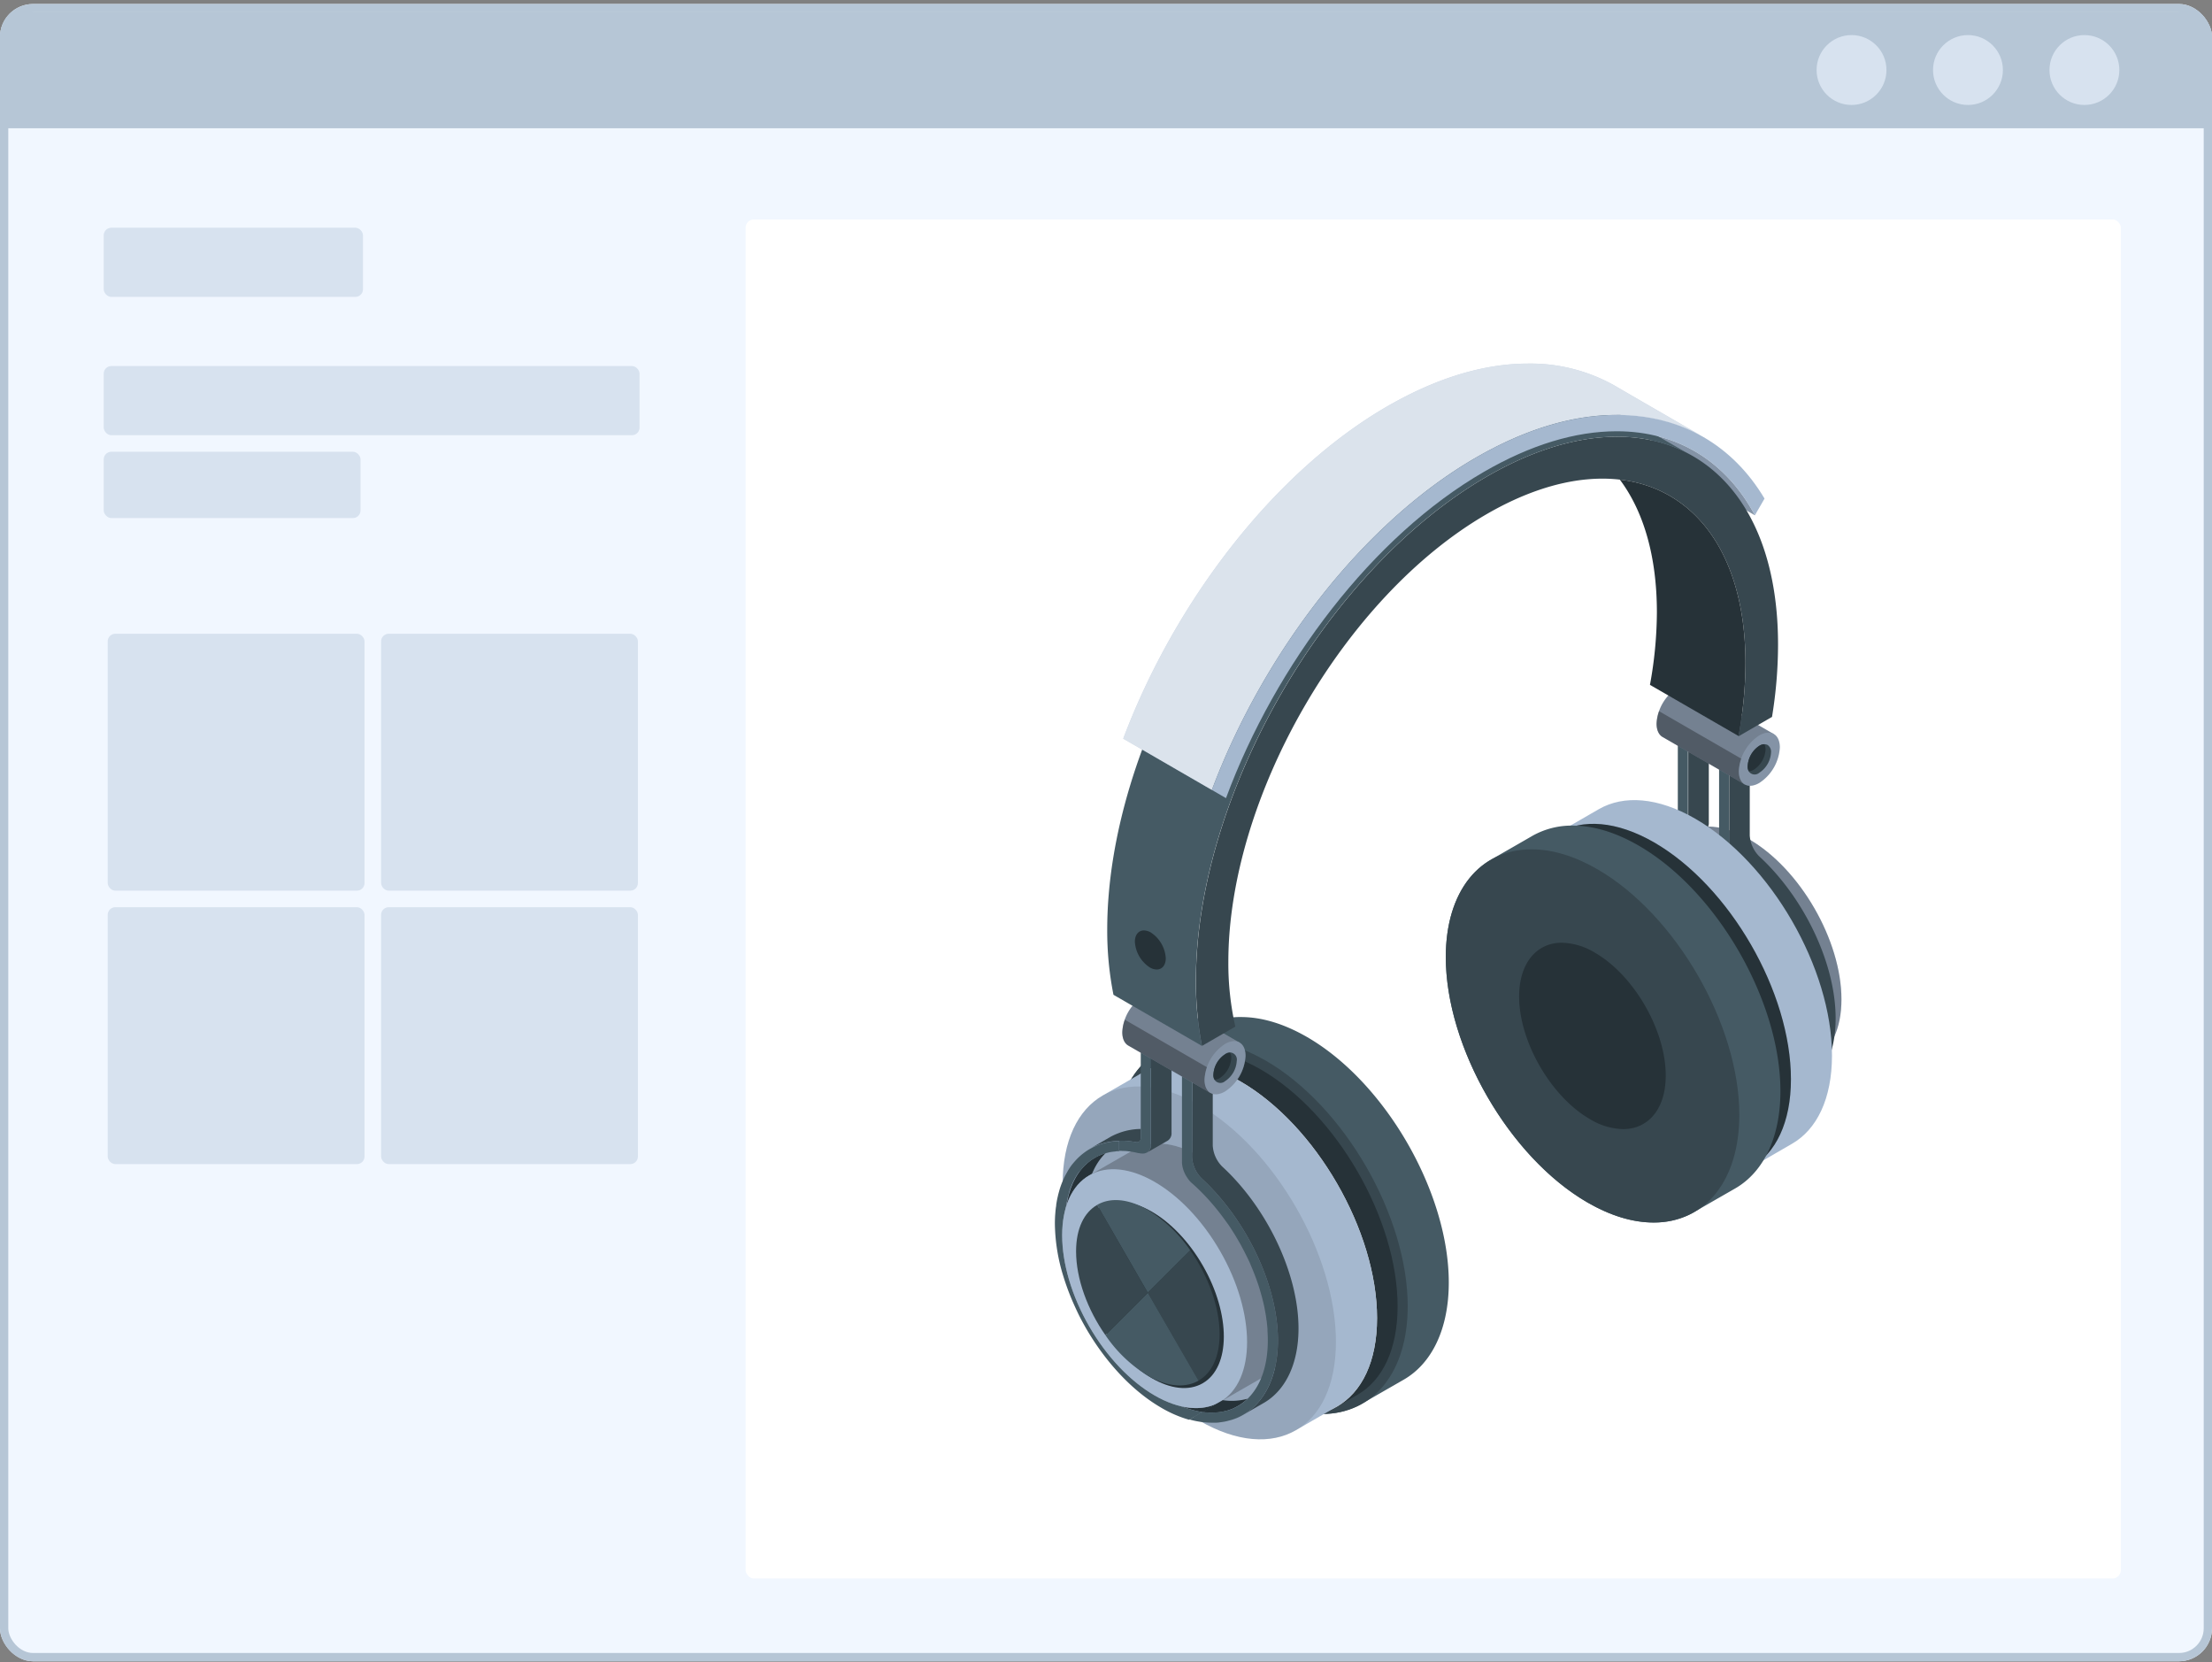<svg xmlns="http://www.w3.org/2000/svg" width="551" height="414" fill="none" viewBox="0 0 551 414"><rect x="0" y="0" width="551" height="414" fill="#808080" stroke="none"/><g clip-path="url(#a)"><rect width="551" height="412.734" y=".996" fill="#F1F7FF" rx="8.224"/><rect width="342.569" height="338.442" x="185.73" y="54.652" fill="#fff" rx="2.064"/><path fill="#263238" d="M408.076 210.35c-.278.113-.556.218-.819.353-.262.136-.428.226-.63.338a13.43 13.43 0 0 0-.752.451 8.97 8.97 0 0 0-.593.428c-.195.15-.458.361-.683.556a8.852 8.852 0 0 0-.534.496c-.172.172-.42.428-.623.653-.203.225-.323.383-.481.578-.157.196-.375.496-.555.751a9.538 9.538 0 0 0-.406.616l-.09.151c-.143.24-.278.488-.406.751-.045.075-.082.15-.12.225-.105.203-.21.413-.3.623-.09.211-.166.376-.241.564-.075.187-.105.232-.15.36l-.135.338a9.72 9.72 0 0 0-.248.751c-.075.263-.143.436-.203.654-.112.398-.225.803-.315 1.224-.07.28-.13.566-.18.856 0 .158-.061.308-.091.473-.03.166-.06.338-.082.519-.068.42-.113.863-.158 1.306 0 .211-.053.413-.068.624v.24a31.374 31.374 0 0 0-.082 2.216 40.83 40.83 0 0 0 1.089 9.08c2.794 12.28 10.778 24.973 20.542 32.236a36.27 36.27 0 0 0 3.575 2.388l.51.278c.286.158.571.323.857.466l.653.323.706.338.714.308.623.255c.248.098.488.188.751.271l.593.202.714.226.631.165.646.165.856.165.398.075.338.038 5.122-2.944a25.131 25.131 0 0 1-8.975-3.282c-13.97-8.052-25.236-27.655-25.236-43.727 0-6.527 1.863-11.469 5.002-14.519l-.495.143a8.829 8.829 0 0 0-.669.255Z"/><path fill="#37474F" d="M412.597 204.912c-.78.273-1.534.615-2.253 1.022l-5.1 2.944a15.358 15.358 0 0 1 7.353-1.99v-1.976Z"/><path fill="#455A64" d="m432.996 274.386-.398-.075-.856-.165-.646-.165-.421-.106-.21-.06-.691-.225-.593-.203-.751-.27-.624-.255-.713-.308-.706-.338-.654-.323a20.012 20.012 0 0 1-.871-.474c-.158-.09-.323-.165-.488-.262a37.938 37.938 0 0 1-3.455-2.299 49.286 49.286 0 0 1-8.585-8.171 61.034 61.034 0 0 1-5.843-8.382 57.6 57.6 0 0 1-6.241-15.517l-.045-.256a40.757 40.757 0 0 1-1.09-9.065c0-.706 0-1.389.076-2.065v-.293a1.719 1.719 0 0 1 0-.203c.045-.563.105-1.119.187-1.66l.045-.345c0-.181.068-.346.098-.526.03-.18.098-.496.15-.751.053-.256.105-.526.165-.751.061-.226.151-.541.233-.811 0-.106.053-.211.083-.308.03-.098 0-.083.037-.121.068-.217.136-.443.211-.661.075-.217.195-.51.3-.751.105-.24.256-.653.406-.968.15-.316.218-.436.33-.654l.135-.255c.121-.226.248-.443.376-.661.128-.218.248-.383.376-.571l.172-.248a5.2 5.2 0 0 1 .286-.405l.232-.293c.068-.083.128-.173.203-.256l.413-.473.143-.143c.173-.18.346-.36.533-.533.083-.075.181-.143.263-.21.226-.195.451-.383.684-.556.233-.173.39-.293.593-.428.203-.135.496-.308.751-.451.255-.142.413-.232.631-.338.218-.105.541-.24.819-.353.278-.112.435-.18.661-.255.225-.075.338-.105.51-.158l.383-.097c.226-.053.451-.121.684-.166.233-.045.661-.105.991-.142.331-.038.443-.068.676-.083.233-.015.406 0 .616 0V207a15.37 15.37 0 0 0-7.353 1.991c-.315.188-.623.383-.931.593l-.158.105a15.098 15.098 0 0 0-2.411 2.141l-.248.27c-.218.248-.428.503-.638.751l-.18.263c-.348.469-.672.955-.969 1.457-.105.188-.218.376-.323.571-.105.195-.263.496-.391.751-.127.255-.24.518-.36.751-.12.233-.226.526-.331.796-.165.421-.315.857-.458 1.3-.06.21-.128.428-.188.646-.105.375-.202.751-.3 1.149-.045.195-.09.383-.128.578-.125.571-.23 1.157-.315 1.758 0 .15-.038.3-.053.443a29.46 29.46 0 0 0-.158 1.502c0 .188 0 .375-.037.563a30.262 30.262 0 0 0-.068 2.035 45.845 45.845 0 0 0 2.111 13.129 60.816 60.816 0 0 0 2.448 6.617 422.922 422.922 0 0 0 1.502 3.237 65.512 65.512 0 0 0 5.641 9.171c4.228 5.745 9.328 10.62 14.811 13.782a29.441 29.441 0 0 0 6.947 3.004l3.275-1.878-.308-.09Z"/><path fill="#A5B8CF" d="M458.698 248.888c0-14.691-10.312-32.551-23.035-39.897-6.385-3.68-12.153-4.018-16.321-1.592-1.269.751-9.764 5.64-11.063 6.369-4.191 2.396-6.76 7.563-6.76 14.931 0 14.691 10.312 32.551 23.035 39.897 6.369 3.68 12.138 4.018 16.306 1.6 1.277-.752 9.839-5.663 11.123-6.407 4.139-2.403 6.715-7.563 6.715-14.901Z"/><path fill="#000" d="M458.698 248.888c0-14.691-10.312-32.551-23.035-39.897-6.385-3.68-12.153-4.018-16.321-1.592-1.269.751-9.764 5.64-11.063 6.369-4.191 2.396-6.76 7.563-6.76 14.931 0 14.691 10.312 32.551 23.035 39.897 6.369 3.68 12.138 4.018 16.306 1.6 1.277-.752 9.839-5.663 11.123-6.407 4.139-2.403 6.715-7.563 6.715-14.901Z" opacity=".3"/><path fill="#A5B8CF" d="M424.517 215.397c12.715 7.346 23.028 25.214 23.028 39.897s-10.26 20.647-23.028 13.302c-12.768-7.346-23.035-25.206-23.035-39.897 0-14.691 10.327-20.647 23.035-13.302Z"/><path fill="#263238" d="M434.28 274.536h.113c.391 0 .751.045 1.157.053h.188c.552.002 1.104-.031 1.652-.098h.06c.46-.06.916-.146 1.367-.255.188-.038.383-.083.571-.135.353-.098.706-.211 1.051-.338a5.82 5.82 0 0 0 .751-.331c.128-.052.241-.113.361-.173a12.151 12.151 0 0 0 3.004-2.148 14.802 14.802 0 0 1-6.144.368l-5.122 2.945c.361.045.676.09.991.112Z"/><path fill="#37474F" d="M430.743 211.042a8.046 8.046 0 0 0 2.388 5.204c10.974 10.087 18.995 26.461 18.995 40.333 0 10.094-4.236 17.274-11.161 19.685a12.259 12.259 0 0 0 2.531-1.156l5.1-2.945c5.423-3.124 8.652-9.763 8.652-18.543 0-13.865-8.029-30.246-19.002-40.325a8.097 8.097 0 0 1-2.388-5.205v-20.437l-5.115 2.96-2.524-1.458 2.524 1.458v20.429Z"/><path fill="#455A64" d="M433.131 216.246a8.046 8.046 0 0 1-2.388-5.205v-20.429l-2.524-1.457v23.111c.007.308.042.614.106.916l.045.225c.072.321.164.638.278.947.183.478.406.941.668 1.382l.21.307c.196.311.417.605.661.879.149.172.31.332.481.481a53.446 53.446 0 0 1 1.788 1.652l.465.458a42.13 42.13 0 0 1 1.502 1.57l.226.233a58.246 58.246 0 0 1 1.637 1.878l.406.495c.443.541.878 1.097 1.299 1.653l.308.405c.503.669.991 1.36 1.464 2.051l.331.503c.39.578.751 1.172 1.134 1.765l.315.511c.444.751.864 1.457 1.277 2.2l.233.443c.338.624.669 1.255.984 1.893l.293.593c.37.756.723 1.523 1.059 2.299.037.105.083.202.12.308.293.683.571 1.374.841 2.073.075.21.158.413.233.623.293.751.571 1.585.819 2.373a55 55 0 0 1 .691 2.389l.135.51c.195.751.375 1.548.533 2.321l.068.391c.14.711.26 1.417.36 2.118 0 .127.038.263.06.39.098.751.181 1.502.233 2.254 0 .165 0 .33.038.495.045.751.082 1.547.082 2.306 0 4.506-.893 8.262-2.493 11.198a14.472 14.472 0 0 1-1.818 2.607c-.225.255-.458.495-.698.751a12.202 12.202 0 0 1-3.365 2.321c-.248.12-.503.232-.751.33s-.646.225-.969.315h-.083a6.962 6.962 0 0 1-.57.136l-.338.09c-.338.067-.684.12-1.029.165h-.06c-.549.067-1.101.1-1.653.098h-.428c-.3 0-.608 0-.916-.053h-.15c-.316 0-.631-.06-.954-.105l-3.275 1.878c1.817.524 3.697.796 5.588.811.255 0 .503 0 .751-.038.248-.037.684 0 .999-.052l.578-.083c.368-.053.751-.105 1.074-.173.173 0 .346-.075.519-.12l.21-.06c.323-.083.646-.158.961-.263l.226-.068c6.924-2.388 11.16-9.591 11.16-19.685.008-13.85-8.013-30.223-18.987-40.31Z"/><path fill="#37474F" d="m419.26 209.93.105-.045a.813.813 0 0 0 .173-.09l5.122-2.96a2.168 2.168 0 0 0 .999-1.982v-23.111l-5.115 2.959v23.111a2.11 2.11 0 0 1-1.284 2.118Zm-6.175-3.05c1.23.005 2.456.121 3.665.346a.98.98 0 0 0 .869-.181.98.98 0 0 0 .363-.81v-2.299a16.408 16.408 0 0 0-5.385.977v1.998c.165-.008.323-.031.488-.031Z"/><path fill="#455A64" d="M413.731 209.419c.608.023 1.215.078 1.818.165.585.09 1.186.211 1.787.361h.173c.192.046.388.079.586.097h.052c.163.016.326.016.488 0h.091c.153-.025.303-.062.45-.112a2.11 2.11 0 0 0 1.284-2.118v-23.111l-2.523-1.502v22.998a.977.977 0 0 1-1.232.991 20.48 20.48 0 0 0-3.665-.345h-.488v2.523h.533c.18 0 .443.045.646.053Z"/><path fill="#A5B8CF" d="M456.339 262.857c0-21.706-15.239-48.068-34.039-58.951-9.388-5.423-17.883-5.934-24.034-2.388l-10.282 5.933c-6.144 3.56-9.952 11.168-9.952 22.014 0 21.706 15.24 48.068 34.031 58.951 9.389 5.415 17.883 5.933 24.034 2.388l10.275-5.948c6.159-3.538 9.967-11.153 9.967-21.999Z"/><path fill="#000" d="M436.132 290.797c13.292-7.673 13.291-32.558-.001-55.581-13.292-23.023-34.843-35.466-48.134-27.792-13.292 7.673-13.291 32.558.001 55.581 13.292 23.023 34.843 35.466 48.134 27.792Z" opacity=".1"/><path fill="#263238" d="M446.117 268.768c0-21.705-15.239-48.068-34.038-58.951-9.404-5.43-17.913-5.933-24.072-2.366l-5.092 2.937c-6.174 3.552-9.989 11.176-9.989 22.036 0 21.706 15.239 48.069 34.03 58.951 9.404 5.423 17.913 5.934 24.072 2.374l5.122-2.959c6.152-3.553 9.967-11.191 9.967-22.022Z"/><path fill="#E0E0E0" d="M406.956 212.754c18.777 10.853 34.039 37.245 34.039 58.951 0 21.706-15.239 30.501-34.039 19.648-18.799-10.853-34.03-37.245-34.03-58.951 0-21.706 15.239-30.479 34.03-19.648Z"/><path fill="#455A64" d="M443.496 271.727c0-22.472-15.832-49.893-35.3-61.129-5.731-3.312-11.266-4.987-16.464-4.987a19.862 19.862 0 0 0-10.139 2.621c-1.697.991-8.562 4.92-10.305 5.933-6.985 4.094-11.145 12.701-11.145 24.177 0 22.472 15.832 49.894 35.3 61.13 5.73 3.312 11.266 4.987 16.463 4.987 3.577.049 7.102-.87 10.2-2.659 1.667-.984 8.449-4.859 10.177-5.858 7.03-4.079 11.213-12.701 11.213-24.215Z"/><path fill="#37474F" d="M411.906 304.459c-5.19 0-10.733-1.675-16.463-4.987-19.46-11.266-35.3-38.657-35.3-61.129 0-16.299 8.381-26.821 21.352-26.821 5.198 0 10.733 1.675 16.464 4.987 19.46 11.266 35.3 38.657 35.3 61.129 0 16.291-8.382 26.821-21.353 26.821Z"/><path fill="#263238" d="M404.298 281.198a16.596 16.596 0 0 1-8.262-2.493c-9.719-5.611-17.628-19.303-17.628-30.531 0-8.134 4.191-13.392 10.666-13.392 2.911.095 5.747.952 8.224 2.486 9.719 5.618 17.627 19.31 17.627 30.539.038 8.134-4.153 13.391-10.627 13.391Z"/><path fill="#455A64" d="M360.886 319.405c0-22.472-15.833-49.893-35.3-61.137-5.731-3.304-11.266-4.979-16.456-4.979a19.824 19.824 0 0 0-10.14 2.621c-1.697.992-8.569 4.92-10.304 5.934-6.993 4.093-11.154 12.7-11.154 24.169 0 22.472 15.833 49.901 35.301 61.137 5.73 3.312 11.266 4.987 16.455 4.987a19.82 19.82 0 0 0 10.207-2.689c1.675-.984 8.457-4.859 10.177-5.858 7.03-4.049 11.214-12.671 11.214-24.185Z"/><path fill="#37474F" d="M329.296 352.137c-5.189 0-10.725-1.675-16.455-4.987-19.468-11.266-35.301-38.665-35.301-61.137 0-16.291 8.382-26.813 21.361-26.813 5.19 0 10.725 1.675 16.456 4.979 19.46 11.266 35.3 38.665 35.3 61.137-.008 16.291-8.39 26.821-21.361 26.821Z"/><path fill="#263238" d="M348.133 325.316c0-21.706-15.239-48.068-34.038-58.951-9.404-5.43-17.913-5.941-24.035-2.373l-5.092 2.944c-6.166 3.552-9.989 11.168-9.989 22.029 0 21.705 15.239 48.068 34.038 58.951 9.404 5.43 17.906 5.933 24.035 2.381l5.122-2.959c6.151-3.561 9.959-11.176 9.959-22.022Z"/><path fill="#E0E0E0" d="M308.98 269.317c18.777 10.853 34.039 37.245 34.039 58.951 0 21.706-15.24 30.501-34.039 19.678s-34.038-37.246-34.038-58.951c0-21.706 15.239-30.531 34.038-19.678Z"/><path fill="#A5B8CF" d="M343.018 328.268c0-21.706-15.239-48.068-34.038-58.951-9.389-5.423-17.883-5.934-24.035-2.389l-10.282 5.911c-6.151 3.56-9.959 11.176-9.959 22.014 0 21.706 15.239 48.068 34.039 58.951 9.38 5.423 17.875 5.934 24.034 2.388l10.267-5.925c6.159-3.53 9.974-11.146 9.974-21.999Z"/><path fill="#000" d="M298.743 275.227c18.776 10.853 34.03 37.246 34.03 58.952 0 21.705-15.231 30.5-34.03 19.647-18.8-10.852-34.039-37.245-34.039-58.951 0-21.706 15.239-30.501 34.039-19.648Z" opacity=".1"/><path fill="#263238" d="M274.303 287.583a11.17 11.17 0 0 0-.826.345c-.27.128-.42.225-.623.346-.203.12-.511.292-.751.45a9.004 9.004 0 0 0-.594.428c-.195.151-.458.353-.683.549l-.541.503c-.21.21-.413.428-.616.653-.203.226-.33.383-.488.579-.158.195-.368.495-.548.751-.18.255-.278.413-.406.623l-.09.15c-.143.241-.278.481-.413.751l-.113.226c-.105.202-.21.405-.308.615-.097.211-.157.376-.232.564-.076.188-.106.24-.151.36l-.135.346c-.09.24-.173.488-.255.751-.083.263-.135.435-.195.653-.121.396-.226.801-.316 1.217-.068.285-.128.571-.18.864l-.09.465c0 .173-.06.346-.083.519a23.42 23.42 0 0 0-.158 1.306c0 .211-.052.414-.067.631v.241a29.806 29.806 0 0 0-.083 2.215 40.846 40.846 0 0 0 1.089 9.081c2.809 12.302 10.801 24.995 20.579 32.258a39.223 39.223 0 0 0 3.576 2.388l.51.278.856.466.654.323.706.33c.24.113.473.211.751.308.278.098.413.181.623.256l.751.278.586.202.751.218.631.173.646.158c.286.067.571.12.856.172l.391.076.338.037 5.009-2.989a24.965 24.965 0 0 1-9.012-3.282c-13.948-8.052-25.251-27.617-25.251-43.727 0-6.52 1.862-11.462 5.002-14.511-.165.045-.338.083-.496.135l-.601.271Z"/><path fill="#37474F" d="M278.809 282.145c-.778.273-1.532.612-2.253 1.014l-5.1 2.944a15.368 15.368 0 0 1 7.353-1.96v-1.998Z"/><path fill="#455A64" d="m299.193 351.618-.391-.075a18.033 18.033 0 0 1-.856-.173c-.293-.067-.428-.105-.646-.157l-.428-.105-.203-.068-.751-.218-.601-.203-.751-.278c-.21-.075-.413-.165-.623-.255l-.751-.3-.706-.338-.653-.323-.872-.473-.488-.263a39.378 39.378 0 0 1-3.455-2.299 49.321 49.321 0 0 1-8.585-8.171 60.83 60.83 0 0 1-5.813-8.382 57.665 57.665 0 0 1-6.264-15.562c0-.083 0-.165-.052-.256a41.072 41.072 0 0 1-1.014-9.057c0-.706 0-1.39.075-2.066v-.3a1.719 1.719 0 0 1 0-.203 22.84 22.84 0 0 1 .188-1.652l.045-.346c0-.18.067-.353.097-.526.03-.172.098-.495.143-.751.045-.255.105-.525.173-.751.067-.225.15-.548.225-.818l.09-.301a.602.602 0 0 0 0-.12c.075-.225.143-.443.218-.661.075-.218.195-.518.293-.751.098-.233.263-.653.413-.961.15-.308.218-.436.331-.654l.135-.263a18.8 18.8 0 0 1 .375-.653c.128-.21.248-.383.376-.571l.165-.255.413-.443.225-.286c.076-.082.136-.173.211-.255.075-.083.27-.316.413-.473l.135-.143.533-.533c.083-.075.181-.136.263-.211.226-.195.451-.375.684-.548.232-.173.39-.293.593-.428.203-.135.496-.308.751-.451.255-.142.413-.24.623-.345.211-.105.549-.24.827-.346l.661-.263.51-.15.331-.075c.225-.06.45-.12.683-.165.233-.045.654-.105.992-.143.225 0 .443-.067.676-.09.232-.022.405 0 .615 0v-2.523c-2.579.035-5.107.72-7.352 1.99-.323.18-.631.383-.932.586l-.158.112a15.098 15.098 0 0 0-2.418 2.141l-.24.27c-.218.248-.428.503-.639.751-.06.083-.12.173-.187.256-.338.465-.661.954-.962 1.502l-.323.563c-.135.248-.263.503-.39.751-.128.248-.241.518-.361.789a20.903 20.903 0 0 0-.788 2.088c-.068.21-.128.428-.188.646-.105.383-.211.751-.301 1.156l-.135.579c-.12.57-.225 1.156-.308 1.757 0 .143 0 .301-.052.443a26.08 26.08 0 0 0-.158 1.502l-.045.564a35.671 35.671 0 0 0-.068 2.035 45.607 45.607 0 0 0 2.088 13.106 60.502 60.502 0 0 0 2.449 6.61 81.396 81.396 0 0 0 1.502 3.237 64.617 64.617 0 0 0 5.64 9.17c4.229 5.746 9.329 10.62 14.811 13.79a30.105 30.105 0 0 0 6.948 3.004l3.274-1.885-.285-.083Z"/><path fill="#A5B8CF" d="M321.778 327.825c0-14.684-10.312-32.552-23.035-39.897-6.384-3.68-12.153-4.018-16.321-1.585l-11.063 6.362c-4.191 2.396-6.76 7.57-6.76 14.931 0 14.691 10.312 32.551 23.035 39.897 6.37 3.68 12.138 4.025 16.306 1.599l11.123-6.399c4.139-2.411 6.715-7.556 6.715-14.908Z"/><path fill="#000" d="M321.778 327.825c0-14.684-10.312-32.552-23.035-39.897-6.384-3.68-12.153-4.018-16.321-1.585l-11.063 6.362c-4.191 2.396-6.76 7.57-6.76 14.931 0 14.691 10.312 32.551 23.035 39.897 6.37 3.68 12.138 4.025 16.306 1.599l11.123-6.399c4.139-2.411 6.715-7.556 6.715-14.908Z" opacity=".3"/><path fill="#A5B8CF" d="M303.896 349.144c8.995-5.194 8.995-22.034 0-37.614-8.995-15.579-23.579-23.999-32.574-18.806-8.995 5.193-8.995 22.033 0 37.613 8.995 15.58 23.578 24 32.574 18.807Z"/><path fill="#263238" d="M299.575 344.5c7.012-4.03 7.036-17.144.055-29.291-6.981-12.147-18.324-18.728-25.336-14.698-7.012 4.03-7.037 17.144-.056 29.291 6.981 12.147 18.325 18.728 25.337 14.698Z"/><path fill="#455A64" d="m296.49 311.391-10.575 10.56-12.626-21.878c3.222-1.878 7.699-1.608 12.626 1.239a34.972 34.972 0 0 1 10.575 10.079Z"/><path fill="#37474F" d="M303.798 332.286c0 5.693-2.005 9.704-5.258 11.551l-12.625-21.886 10.575-10.56c4.424 6.317 7.308 14.023 7.308 20.895Z"/><path fill="#455A64" d="M298.556 343.837c-3.223 1.856-7.729 1.615-12.641-1.231a34.385 34.385 0 0 1-10.56-10.095l10.56-10.56 12.641 21.886Z"/><path fill="#37474F" d="m285.915 321.951-10.56 10.56c-4.439-6.309-7.308-14.037-7.308-20.864 0-5.708 2.005-9.704 5.257-11.574l12.611 21.878Z"/><path fill="#263238" d="M300.485 351.769h.105c.39 0 .751.045 1.157.045h.187c.564 0 1.112-.038 1.653-.098h.06c.46-.056.916-.139 1.367-.248.187-.045.383-.082.571-.135.353-.098.706-.218 1.043-.346.338-.127.526-.21.752-.322l.36-.181a11.939 11.939 0 0 0 3.004-2.14c-2 .549-4.093.671-6.143.36l-5.13 2.952c.368.045.698.09 1.014.113Z"/><path fill="#37474F" d="M296.948 288.273a8.06 8.06 0 0 0 2.388 5.205c10.966 10.08 18.995 26.46 18.995 40.325 0 10.102-4.236 17.275-11.161 19.686a12.03 12.03 0 0 0 2.531-1.15l5.1-2.944c5.422-3.124 8.652-9.764 8.652-18.544 0-13.864-8.029-30.245-19.002-40.324a8.077 8.077 0 0 1-2.359-5.205v-20.437l-5.114 2.959-2.524-1.457 2.524 1.457-.03 20.429Z"/><path fill="#455A64" d="M299.336 293.478a8.057 8.057 0 0 1-2.389-5.205v-20.429l-2.523-1.457v23.111c.006.305.042.609.105.908l.045.233c.072.321.165.637.278.946.182.478.405.938.668 1.375.068.113.136.21.211.315.195.309.413.603.653.879.153.17.316.33.488.481a40.603 40.603 0 0 1 1.788 1.652l.466.458c.51.511 1.013 1.029 1.502 1.563l.225.24a55.371 55.371 0 0 1 1.63 1.87c.142.165.278.338.413.503.443.541.879 1.089 1.299 1.653.105.135.211.262.308.398.503.676.984 1.359 1.502 2.058l.331.503c.39.578.751 1.164 1.134 1.757l.315.519c.443.751.864 1.457 1.277 2.193l.233.45c.338.624.668 1.255.984 1.893l.293.586c.368.751.751 1.502 1.051 2.306.045.097.09.202.128.3.295.691.573 1.382.834 2.073.082.21.165.421.24.631.285.789.571 1.577.819 2.373.247.796.473 1.593.691 2.389.045.165.09.338.127.51.206.771.386 1.545.541 2.321l.068.391c.142.706.255 1.412.36 2.118 0 .127 0 .255.053.383.105.751.18 1.502.24 2.253v.496c.045.751.083 1.539.083 2.298 0 4.506-.894 8.299-2.494 11.206a14.46 14.46 0 0 1-1.817 2.606c-.226.255-.459.496-.699.751a11.96 11.96 0 0 1-3.004 2.141l-.361.18c-.255.113-.51.225-.751.323-.24.098-.638.233-.961.323h-.083c-.188.052-.383.09-.571.135l-.338.083c-.338.067-.683.127-1.028.165h-.106c-.548.063-1.1.096-1.652.098h-.428c-.301 0-.608 0-.916-.053h-.113c-.316 0-.638-.068-.954-.113l-3.275 1.885c1.817.525 3.697.798 5.588.812h.751c.248 0 .684 0 .999-.053l.579-.083c.368-.052.751-.105 1.066-.172l.526-.12.21-.061c.323-.082.646-.165.962-.262l.225-.076c6.925-2.38 11.161-9.583 11.161-19.685.007-13.865-8.022-30.245-18.987-40.325Z"/><path fill="#37474F" d="m285.419 287.162.151-.053.172-.09 5.085-2.914a2.168 2.168 0 0 0 .999-1.983v-23.148l-5.115 2.96v23.102a2.11 2.11 0 0 1-1.292 2.126Zm-6.128-3.057a19.78 19.78 0 0 1 3.665.346 1 1 0 0 0 .455.01.994.994 0 0 0 .689-.555.983.983 0 0 0 .088-.447v-2.298c-1.838.013-3.66.344-5.386.976v1.998c.166-.03.323-.03.489-.03Z"/><path fill="#455A64" d="M279.936 286.644c.593 0 1.201.082 1.817.172.602.089 1.199.21 1.788.361a.46.46 0 0 1 .105 0h.068c.194.05.393.083.593.098h.053c.162.011.325.011.488 0h.09c.154-.022.305-.06.451-.113a2.113 2.113 0 0 0 1.291-2.126v-23.102l-2.523-1.503v23.006a.981.981 0 0 1-.366.805.979.979 0 0 1-.866.186 19.85 19.85 0 0 0-3.665-.346h-.488v2.524h.533c.255.045.428.03.631.038Z"/><path fill="#A5B8CF" d="M288.311 247.829c-.932-.534-2.209-.458-3.621.36a11.27 11.27 0 0 0-5.129 8.878c0 1.645.578 2.801 1.502 3.327l20.459 11.807 7.21-12.55-20.421-11.822Z"/><path fill="#000" d="M288.311 247.829c-.932-.534-2.209-.458-3.621.36a11.27 11.27 0 0 0-5.129 8.878c0 1.645.578 2.801 1.502 3.327l20.459 11.807 7.21-12.55-20.421-11.822Z" opacity=".3"/><path fill="#000" d="M280.184 253.95a9.142 9.142 0 0 0-.623 3.117c0 1.645.578 2.801 1.502 3.327l20.459 11.807 2.546-4.431-23.884-13.82Z" opacity=".3"/><path fill="#A5B8CF" d="M300.042 268.873a11.253 11.253 0 0 1 1.497-5.046 11.257 11.257 0 0 1 3.625-3.816c1.397-.811 2.667-.894 3.59-.376.924.518 1.503 1.683 1.503 3.327a11.33 11.33 0 0 1-5.115 8.871c-1.42.811-2.696.893-3.62.353-.924-.541-1.48-1.675-1.48-3.313Z"/><path fill="#000" d="M300.042 268.873a11.253 11.253 0 0 1 1.497-5.046 11.257 11.257 0 0 1 3.625-3.816c1.397-.811 2.667-.894 3.59-.376.924.518 1.503 1.683 1.503 3.327a11.33 11.33 0 0 1-5.115 8.871c-1.42.811-2.696.893-3.62.353-.924-.541-1.48-1.675-1.48-3.313Z" opacity=".2"/><path fill="#37474F" d="M302.258 267.581a6.423 6.423 0 0 1 2.907-5.032 1.765 1.765 0 0 1 2.899 1.683 6.416 6.416 0 0 1-2.899 5.024 1.768 1.768 0 0 1-2.052.202 1.774 1.774 0 0 1-.855-1.877Z"/><path fill="#263238" d="M306.704 263.481a2.552 2.552 0 0 0-.308-1.3 2.685 2.685 0 0 0-1.231.383 6.422 6.422 0 0 0-2.907 5.033c-.011.452.095.899.308 1.299a2.693 2.693 0 0 0 1.239-.383 6.415 6.415 0 0 0 2.899-5.032Z"/><path fill="#A5B8CF" d="M421.392 170.994c-.924-.533-2.208-.458-3.62.361a11.307 11.307 0 0 0-5.122 8.862c0 1.645.585 2.794 1.502 3.328l20.451 11.806 7.218-12.55-20.429-11.807Z"/><path fill="#000" d="M421.392 170.994c-.924-.533-2.208-.458-3.62.361a11.307 11.307 0 0 0-5.122 8.862c0 1.645.585 2.794 1.502 3.328l20.451 11.806 7.218-12.55-20.429-11.807Z" opacity=".3"/><path fill="#000" d="M413.25 177.108a9.403 9.403 0 0 0-.616 3.11c0 1.644.586 2.794 1.502 3.327l20.452 11.807 2.554-4.439-23.892-13.805Z" opacity=".3"/><path fill="#A5B8CF" d="M433.131 192.039a11.321 11.321 0 0 1 5.115-8.87c1.404-.804 2.674-.886 3.597-.368.924.518 1.503 1.682 1.503 3.327a11.269 11.269 0 0 1-5.123 8.863c-1.412.819-2.688.894-3.62.36-.931-.533-1.472-1.682-1.472-3.312Z"/><path fill="#000" d="M433.131 192.039a11.321 11.321 0 0 1 5.115-8.87c1.404-.804 2.674-.886 3.597-.368.924.518 1.503 1.682 1.503 3.327a11.269 11.269 0 0 1-5.123 8.863c-1.412.819-2.688.894-3.62.36-.931-.533-1.472-1.682-1.472-3.312Z" opacity=".2"/><path fill="#37474F" d="M435.347 190.763a6.43 6.43 0 0 1 2.899-5.033 2.07 2.07 0 0 1 2.043-.21 2.025 2.025 0 0 1 .864 1.885 6.405 6.405 0 0 1-2.907 5.032 1.758 1.758 0 0 1-2.052.207 1.76 1.76 0 0 1-.847-1.881Z"/><path fill="#263238" d="M439.793 186.647c.011-.453-.095-.9-.308-1.3a2.705 2.705 0 0 0-1.239.383 6.44 6.44 0 0 0-2.906 5.032c-.013.454.096.902.315 1.3a2.685 2.685 0 0 0 1.232-.383 6.44 6.44 0 0 0 2.906-5.032Z"/><path fill="#A5B8CF" d="m437.142 128.334-22.081-12.769a42.86 42.86 0 0 0-5.062-7.563c11.851 2.066 21.225 9.246 27.143 20.332Z"/><path fill="#000" d="m437.142 128.334-22.081-12.769a42.86 42.86 0 0 0-5.062-7.563c11.851 2.066 21.225 9.246 27.143 20.332Z" opacity=".2"/><path fill="#37474F" d="M433.056 183.297a100.67 100.67 0 0 0 1.735-18.108c0-41.076-28.833-57.727-64.404-37.186-35.57 20.542-64.411 70.48-64.411 111.556a71.216 71.216 0 0 0 1.742 16.118l-8.307 4.799a82.92 82.92 0 0 1-1.502-16.253c0-46.228 32.461-102.453 72.501-125.563 40.039-23.11 72.493-4.379 72.493 41.857a111.897 111.897 0 0 1-1.502 18.026l-8.262 4.784"/><path fill="#263238" d="M433.063 183.297a101.4 101.4 0 0 0 1.728-18.116c0-27.091-12.543-43.562-31.297-45.733 5.865 7.827 9.23 18.995 9.23 33.047a101.656 101.656 0 0 1-1.727 18.064l22.066 12.738Z"/><path fill="#455A64" d="M420.333 112.862c-13.009-6.76-30.591-5.363-49.946 5.813-40.047 23.095-72.501 79.313-72.501 125.556a82.77 82.77 0 0 0 1.502 16.238l-22.028-12.723a81.733 81.733 0 0 1-1.555-16.216c0-46.235 32.454-102.453 72.5-125.571 20.001-11.55 38.102-12.64 51.223-5.077 3.365 1.908 15.75 9.066 20.805 11.98Z"/><path fill="#263238" d="M288.138 241.452a3.543 3.543 0 0 1-1.735-.526 8.225 8.225 0 0 1-3.711-6.391c0-1.713.887-2.817 2.254-2.817a3.54 3.54 0 0 1 1.735.518 8.254 8.254 0 0 1 2.617 2.775 8.25 8.25 0 0 1 1.093 3.654c-.008 1.675-.894 2.787-2.253 2.787Z"/><path fill="#A5B8CF" d="M423.608 108.423a42.906 42.906 0 0 0-20.872-5.092c-11.063 0-22.863 3.575-35.082 10.62-28.278 16.321-52.951 48.669-65.794 82.775l-22.066-12.768c12.843-34.106 37.553-66.455 65.793-82.775 12.22-7.045 24.034-10.635 35.083-10.635a42.708 42.708 0 0 1 21.578 5.513c3.492 2.057 16.688 9.658 21.36 12.362Z"/><path fill="#fff" d="M423.608 108.423a42.906 42.906 0 0 0-20.872-5.092c-11.063 0-22.863 3.575-35.082 10.62-28.278 16.321-52.951 48.669-65.794 82.775l-22.066-12.768c12.843-34.106 37.553-66.455 65.793-82.775 12.22-7.045 24.034-10.635 35.083-10.635a42.708 42.708 0 0 1 21.578 5.513c3.492 2.057 16.688 9.658 21.36 12.362Z" opacity=".6"/><path fill="#A5B8CF" d="M437.135 128.326c-7.075-13.211-19.085-20.924-34.399-20.924-10.342 0-21.465 3.387-33.047 10.079-27.714 15.998-51.876 47.828-64.299 81.288l-3.53-2.043c12.843-34.106 37.516-66.454 65.794-82.775 12.22-7.045 24.034-10.62 35.082-10.62 16.118 0 28.924 7.616 36.802 20.842l-2.403 4.153Z"/><rect width="63.974" height="63.974" x="26.828" y="157.835" fill="#D7E2EF" rx="1.894"/><rect width="63.974" height="63.974" x="94.929" y="157.835" fill="#D7E2EF" rx="1.894"/><rect width="63.974" height="63.974" x="26.828" y="225.936" fill="#D7E2EF" rx="1.894"/><rect width="63.974" height="63.974" x="94.929" y="225.936" fill="#D7E2EF" rx="1.894"/><rect width="64.585" height="17.223" x="25.834" y="56.715" fill="#D7E2EF" rx="1.894"/><rect width="133.476" height="17.223" x="25.834" y="91.16" fill="#D7E2EF" rx="1.894"/><rect width="63.974" height="16.509" x="25.834" y="112.51" fill="#D7E2EF" rx="1.894"/><path fill="#B6C6D6" d="M0 2.934h551.127v29.007H0z"/><circle cx="461.207" cy="17.438" r="8.702" fill="#D7E2EF"/><circle cx="490.212" cy="17.438" r="8.702" fill="#D7E2EF"/><circle cx="519.22" cy="17.438" r="8.702" fill="#D7E2EF"/></g><rect width="548.936" height="410.67" x="1.032" y="2.028" stroke="#B6C6D6" stroke-width="2.064" rx="7.192"/><defs><clipPath id="a"><rect width="551" height="412.734" y=".996" fill="#fff" rx="8.224"/></clipPath></defs></svg>